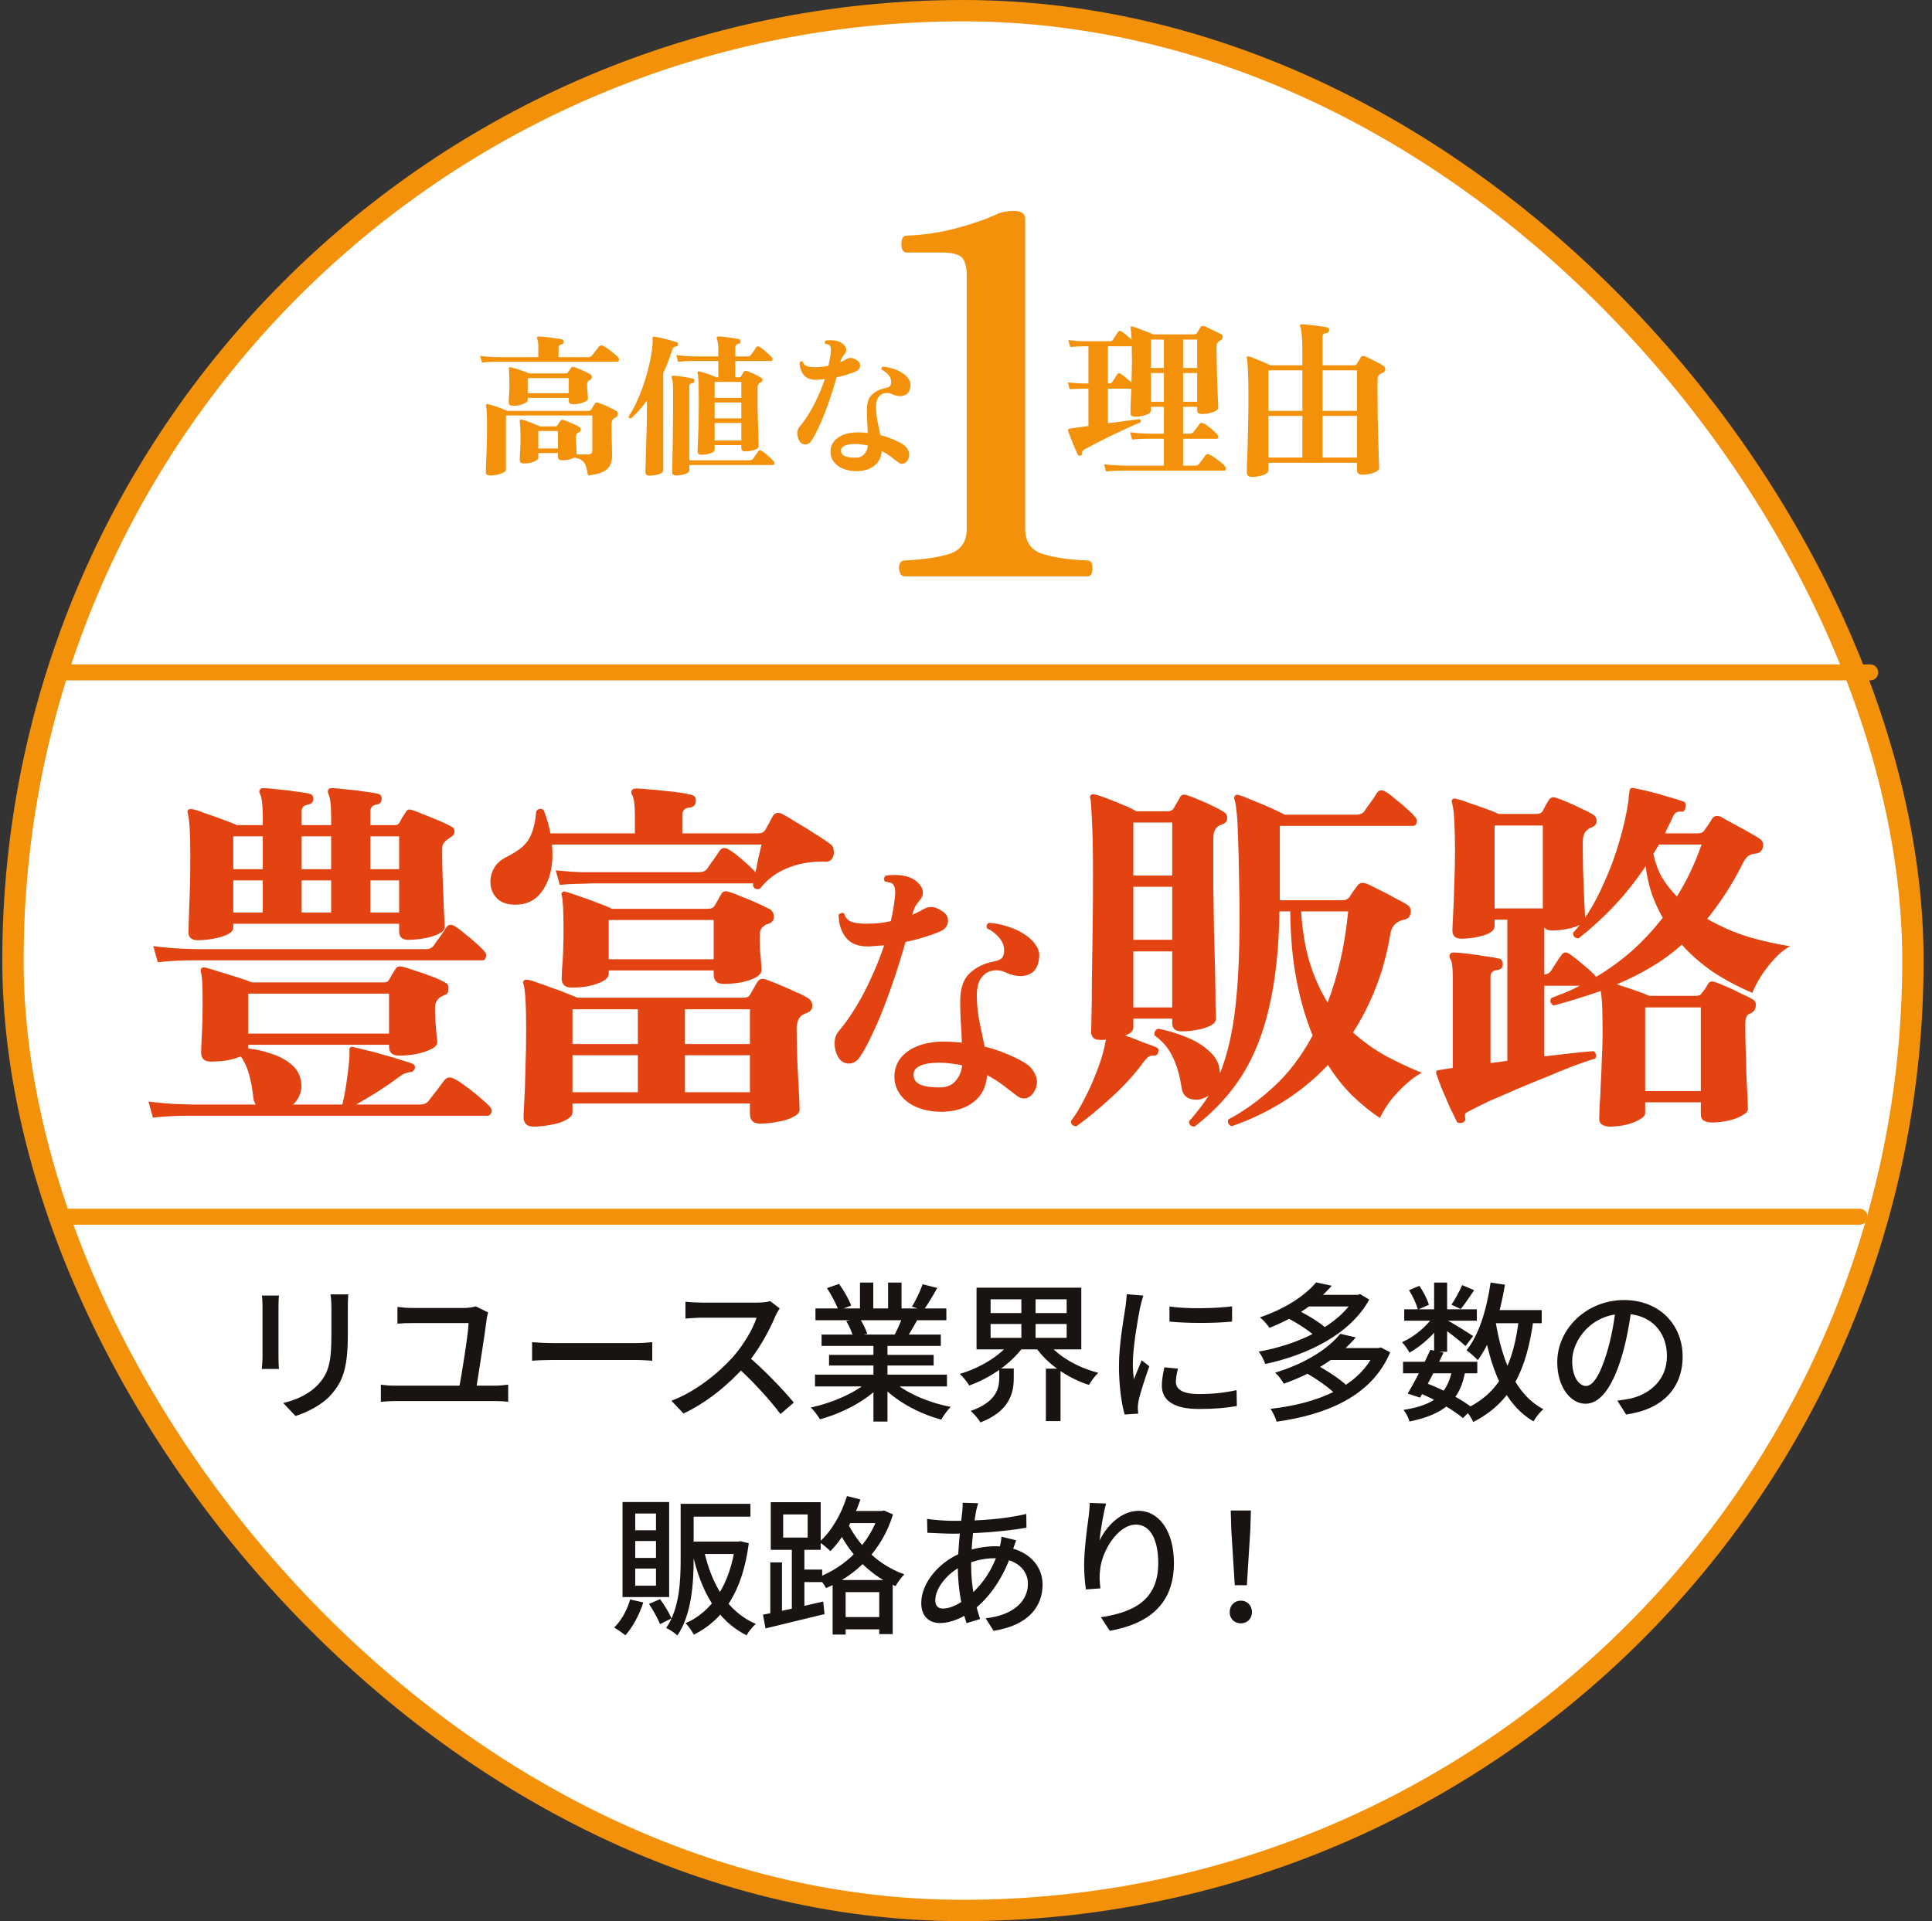 <svg width="181" height="180" viewBox="0 0 181 180" fill="none" xmlns="http://www.w3.org/2000/svg">
<rect x="0" y="0" width="181" height="180" fill="#333333" stroke="none"/>
<rect x="1.213" y="1" width="178" height="178" rx="89" fill="white"/>
<rect x="1.213" y="1" width="178" height="178" rx="89" stroke="#F3910A" stroke-width="2"/>
<path d="M45.945 44.55C45.811 44.55 45.706 44.526 45.629 44.478C45.553 44.43 45.514 44.339 45.514 44.204C45.514 44.147 45.519 43.97 45.529 43.672C45.538 43.375 45.553 43.016 45.572 42.594C45.591 42.163 45.605 41.717 45.615 41.257C45.624 40.788 45.629 40.352 45.629 39.949C45.629 39.355 45.62 38.919 45.6 38.641C45.581 38.353 45.557 38.147 45.529 38.023C45.519 37.956 45.533 37.908 45.572 37.879C45.61 37.841 45.663 37.836 45.73 37.864C45.941 37.913 46.223 37.999 46.578 38.123C46.933 38.248 47.244 38.373 47.512 38.497H55.132C55.256 38.497 55.352 38.444 55.419 38.339C55.448 38.281 55.491 38.205 55.549 38.109C55.616 38.004 55.669 37.917 55.707 37.85C55.774 37.716 55.889 37.678 56.052 37.735C56.196 37.783 56.373 37.85 56.584 37.936C56.795 38.023 57.001 38.118 57.202 38.224C57.413 38.32 57.581 38.406 57.705 38.483C57.839 38.559 57.897 38.674 57.878 38.828C57.858 38.971 57.777 39.077 57.633 39.144C57.595 39.154 57.561 39.173 57.533 39.202C57.37 39.288 57.288 39.48 57.288 39.777C57.288 40.112 57.293 40.486 57.303 40.898C57.312 41.31 57.322 41.684 57.331 42.019C57.341 42.345 57.346 42.566 57.346 42.681C57.346 43.045 57.279 43.351 57.145 43.601C57.02 43.859 56.795 44.066 56.469 44.219C56.143 44.372 55.683 44.482 55.089 44.55C55.031 44.176 54.959 43.874 54.873 43.644C54.796 43.414 54.672 43.241 54.499 43.126C54.336 43.002 54.097 42.92 53.781 42.882C53.483 43.045 53.124 43.126 52.702 43.126C52.568 43.126 52.463 43.102 52.386 43.054C52.309 43.006 52.271 42.92 52.271 42.796V42.45H50.431V42.896C50.431 42.983 50.364 43.069 50.23 43.155C50.095 43.232 49.928 43.299 49.726 43.356C49.525 43.404 49.319 43.428 49.108 43.428C48.974 43.428 48.869 43.404 48.792 43.356C48.725 43.308 48.691 43.217 48.691 43.083C48.691 42.959 48.701 42.714 48.72 42.35C48.749 41.976 48.763 41.516 48.763 40.97C48.763 40.519 48.754 40.198 48.734 40.007C48.725 39.815 48.711 39.647 48.691 39.503C48.682 39.446 48.691 39.393 48.72 39.345C48.739 39.307 48.797 39.297 48.893 39.316C49.103 39.364 49.367 39.451 49.683 39.575C50.009 39.7 50.306 39.825 50.575 39.949H51.998C52.094 39.949 52.166 39.92 52.214 39.863C52.252 39.805 52.295 39.738 52.343 39.662C52.4 39.585 52.448 39.513 52.487 39.446C52.573 39.331 52.683 39.302 52.817 39.36C52.913 39.388 53.052 39.441 53.234 39.518C53.426 39.594 53.617 39.676 53.809 39.762C54.011 39.848 54.169 39.93 54.284 40.007C54.37 40.054 54.408 40.141 54.399 40.265C54.389 40.39 54.327 40.476 54.212 40.524C54.193 40.534 54.178 40.543 54.169 40.553C54.159 40.553 54.145 40.558 54.126 40.567C54.011 40.634 53.953 40.764 53.953 40.955C53.953 41.109 53.958 41.3 53.967 41.531C53.986 41.761 54.001 41.976 54.011 42.177C54.02 42.379 54.025 42.513 54.025 42.58H55.103C55.362 42.58 55.491 42.455 55.491 42.206V38.928H47.397V44.017C47.397 44.113 47.316 44.2 47.153 44.276C47 44.363 46.813 44.43 46.592 44.478C46.372 44.526 46.156 44.55 45.945 44.55ZM48.087 38.023C47.953 38.023 47.848 37.999 47.771 37.951C47.694 37.903 47.656 37.812 47.656 37.678C47.656 37.611 47.661 37.486 47.671 37.304C47.69 37.122 47.704 36.916 47.714 36.686C47.723 36.446 47.728 36.221 47.728 36.01C47.728 35.703 47.723 35.468 47.714 35.306C47.714 35.133 47.709 34.994 47.699 34.889C47.699 34.783 47.69 34.683 47.671 34.587C47.661 34.51 47.671 34.457 47.699 34.429C47.738 34.39 47.795 34.386 47.872 34.414C48.073 34.462 48.342 34.544 48.677 34.659C49.022 34.764 49.324 34.874 49.583 34.989H52.99C53.086 34.989 53.157 34.956 53.205 34.889C53.244 34.841 53.287 34.778 53.335 34.702C53.392 34.625 53.445 34.553 53.493 34.486C53.57 34.371 53.675 34.342 53.809 34.4C53.924 34.429 54.078 34.486 54.269 34.572C54.471 34.659 54.672 34.75 54.873 34.846C55.074 34.941 55.228 35.023 55.333 35.09C55.419 35.138 55.458 35.224 55.448 35.349C55.438 35.473 55.376 35.559 55.261 35.608L55.175 35.651C55.06 35.718 55.002 35.847 55.002 36.039C55.002 36.154 55.007 36.307 55.017 36.499C55.036 36.691 55.05 36.868 55.06 37.031C55.079 37.194 55.089 37.299 55.089 37.347C55.089 37.433 55.017 37.52 54.873 37.606C54.729 37.682 54.547 37.749 54.327 37.807C54.116 37.855 53.905 37.879 53.694 37.879C53.57 37.879 53.469 37.855 53.392 37.807C53.316 37.759 53.277 37.668 53.277 37.534V37.275H49.439V37.491C49.439 37.577 49.367 37.663 49.223 37.749C49.089 37.826 48.916 37.893 48.706 37.951C48.504 37.999 48.298 38.023 48.087 38.023ZM45.155 33.969L44.982 33.35C45.461 33.408 45.869 33.441 46.204 33.451C46.549 33.461 46.722 33.465 46.722 33.465H50.431V32.459C50.431 32.114 50.397 31.884 50.33 31.769C50.292 31.702 50.287 31.649 50.316 31.611C50.354 31.553 50.402 31.525 50.46 31.525C50.555 31.525 50.699 31.534 50.891 31.553C51.092 31.573 51.308 31.596 51.538 31.625C51.768 31.654 51.983 31.683 52.185 31.712C52.386 31.74 52.535 31.769 52.63 31.798C52.764 31.826 52.822 31.913 52.803 32.056C52.793 32.181 52.717 32.253 52.573 32.272C52.41 32.301 52.328 32.402 52.328 32.574V33.465H55.089C55.252 33.465 55.376 33.413 55.462 33.307C55.51 33.25 55.578 33.163 55.664 33.048C55.75 32.934 55.836 32.823 55.922 32.718C56.009 32.603 56.071 32.521 56.109 32.474C56.215 32.358 56.344 32.334 56.498 32.402C56.632 32.459 56.795 32.56 56.986 32.703C57.178 32.838 57.36 32.981 57.533 33.135C57.705 33.279 57.835 33.398 57.921 33.494C57.998 33.58 58.017 33.672 57.978 33.767C57.95 33.854 57.897 33.897 57.82 33.897C57.782 33.897 57.686 33.897 57.533 33.897C57.389 33.897 57.197 33.897 56.958 33.897C56.536 33.897 55.994 33.897 55.333 33.897C54.681 33.897 53.977 33.897 53.22 33.897C52.463 33.897 51.71 33.897 50.963 33.897C50.215 33.897 49.53 33.897 48.907 33.897C48.284 33.897 47.771 33.897 47.369 33.897C46.976 33.897 46.76 33.897 46.722 33.897C46.722 33.897 46.64 33.897 46.477 33.897C46.324 33.897 46.127 33.901 45.888 33.911C45.648 33.921 45.404 33.94 45.155 33.969ZM49.439 36.844H53.277V35.421H49.439V36.844ZM50.431 42.019H52.271V40.38H50.431V42.019ZM65.713 42.609C65.473 42.609 65.353 42.503 65.353 42.292C65.353 42.206 65.363 41.952 65.382 41.531C65.401 41.099 65.42 40.543 65.44 39.863C65.459 39.173 65.468 38.401 65.468 37.548C65.468 36.935 65.463 36.461 65.454 36.125C65.444 35.78 65.43 35.526 65.411 35.363C65.401 35.191 65.382 35.061 65.353 34.975C65.325 34.917 65.339 34.865 65.396 34.817C65.435 34.798 65.478 34.793 65.526 34.802C65.66 34.831 65.828 34.879 66.029 34.946C66.23 35.004 66.427 35.071 66.618 35.147C66.82 35.224 66.978 35.291 67.093 35.349H67.294V33.825C67.064 33.825 66.844 33.825 66.633 33.825C66.431 33.825 66.245 33.825 66.072 33.825C65.804 33.825 65.579 33.825 65.396 33.825C65.224 33.825 65.123 33.825 65.094 33.825C65.094 33.825 65.013 33.825 64.85 33.825C64.697 33.825 64.5 33.83 64.261 33.839C64.021 33.849 63.777 33.868 63.528 33.897L63.355 33.264C63.825 33.331 64.227 33.37 64.563 33.379C64.908 33.389 65.08 33.394 65.08 33.394H67.294V32.747C67.294 32.488 67.28 32.282 67.251 32.128C67.232 31.965 67.203 31.851 67.165 31.783C67.136 31.716 67.131 31.659 67.15 31.611C67.169 31.553 67.222 31.525 67.308 31.525C67.443 31.525 67.634 31.539 67.883 31.568C68.142 31.596 68.396 31.63 68.645 31.668C68.904 31.707 69.096 31.74 69.221 31.769C69.288 31.779 69.331 31.812 69.35 31.87C69.379 31.918 69.388 31.965 69.379 32.013C69.369 32.09 69.345 32.143 69.307 32.172C69.268 32.2 69.221 32.219 69.163 32.229C68.981 32.258 68.89 32.354 68.89 32.517V33.394H70.054C70.189 33.394 70.289 33.346 70.356 33.25C70.414 33.173 70.5 33.053 70.615 32.89C70.73 32.727 70.807 32.612 70.845 32.545C70.931 32.43 71.037 32.416 71.161 32.502C71.267 32.56 71.396 32.651 71.549 32.775C71.703 32.9 71.851 33.029 71.995 33.163C72.139 33.298 72.244 33.408 72.311 33.494C72.379 33.561 72.398 33.633 72.369 33.71C72.35 33.786 72.302 33.825 72.225 33.825H68.89V35.349H69.264C69.34 35.349 69.398 35.315 69.436 35.248C69.455 35.2 69.489 35.138 69.537 35.061C69.594 34.975 69.642 34.898 69.68 34.831C69.738 34.755 69.815 34.726 69.911 34.745C70.035 34.783 70.189 34.841 70.371 34.917C70.553 34.994 70.735 35.08 70.917 35.176C71.099 35.262 71.243 35.344 71.348 35.421C71.415 35.459 71.444 35.521 71.434 35.608C71.434 35.684 71.396 35.746 71.319 35.794C71.291 35.804 71.262 35.818 71.233 35.837C71.204 35.857 71.18 35.876 71.161 35.895C71.085 35.962 71.032 36.029 71.003 36.096C70.984 36.154 70.974 36.235 70.974 36.341V37.16C70.974 37.467 70.974 37.817 70.974 38.21C70.984 38.593 70.994 38.986 71.003 39.388C71.022 39.791 71.037 40.169 71.046 40.524C71.056 40.869 71.061 41.157 71.061 41.387C71.07 41.617 71.075 41.756 71.075 41.804C71.075 41.957 70.936 42.077 70.658 42.163C70.39 42.249 70.102 42.292 69.796 42.292C69.566 42.292 69.451 42.182 69.451 41.962V41.703H66.949V42.134C66.949 42.278 66.815 42.393 66.546 42.479C66.278 42.566 66 42.609 65.713 42.609ZM60.839 44.564C60.59 44.564 60.465 44.449 60.465 44.219C60.465 44.181 60.47 44.017 60.48 43.73C60.489 43.443 60.499 43.074 60.508 42.623C60.528 42.173 60.542 41.684 60.552 41.157C60.571 40.62 60.585 40.093 60.595 39.575C60.604 39.058 60.609 38.588 60.609 38.166V37.534C60.37 37.86 60.125 38.162 59.876 38.44C59.627 38.718 59.378 38.971 59.128 39.202C58.975 39.221 58.898 39.158 58.898 39.015C59.205 38.555 59.483 38.037 59.732 37.462C59.991 36.887 60.216 36.293 60.408 35.679C60.609 35.056 60.772 34.443 60.897 33.839C61.021 33.235 61.103 32.675 61.141 32.157C61.151 32.052 61.151 31.965 61.141 31.898C61.141 31.822 61.136 31.759 61.127 31.712C61.127 31.644 61.136 31.601 61.156 31.582C61.184 31.544 61.232 31.529 61.299 31.539C61.481 31.568 61.702 31.611 61.961 31.668C62.219 31.726 62.478 31.793 62.737 31.87C63.005 31.937 63.226 31.999 63.398 32.056C63.484 32.085 63.528 32.157 63.528 32.272C63.528 32.378 63.47 32.44 63.355 32.459C63.25 32.478 63.168 32.507 63.111 32.545C63.053 32.584 63.005 32.665 62.967 32.79C62.852 33.173 62.722 33.547 62.579 33.911C62.444 34.266 62.296 34.611 62.133 34.946V44.046C62.133 44.228 61.994 44.358 61.716 44.434C61.448 44.521 61.156 44.564 60.839 44.564ZM63.312 44.55C63.082 44.55 62.967 44.439 62.967 44.219C62.967 44.181 62.972 43.994 62.981 43.658C62.991 43.332 63 42.911 63.01 42.393C63.02 41.866 63.029 41.286 63.039 40.654C63.048 40.021 63.053 39.388 63.053 38.756V36.384C63.053 35.905 63.015 35.588 62.938 35.435C62.9 35.368 62.895 35.315 62.924 35.277C62.943 35.229 62.991 35.205 63.068 35.205C63.192 35.205 63.374 35.219 63.614 35.248C63.863 35.277 64.107 35.315 64.347 35.363C64.587 35.401 64.769 35.435 64.893 35.464C64.96 35.473 65.004 35.502 65.023 35.55C65.042 35.598 65.051 35.646 65.051 35.694C65.042 35.818 64.97 35.89 64.836 35.909C64.663 35.919 64.577 36.01 64.577 36.182V43.126H70.227C70.38 43.126 70.486 43.083 70.543 42.997C70.601 42.92 70.682 42.8 70.787 42.637C70.903 42.474 70.984 42.359 71.032 42.292C71.118 42.177 71.219 42.158 71.334 42.235C71.449 42.292 71.583 42.388 71.736 42.522C71.89 42.647 72.038 42.776 72.182 42.911C72.326 43.045 72.431 43.155 72.498 43.241C72.556 43.308 72.57 43.38 72.541 43.457C72.522 43.533 72.479 43.572 72.412 43.572H64.577V44.075C64.577 44.219 64.438 44.334 64.16 44.42C63.892 44.506 63.609 44.55 63.312 44.55ZM66.949 41.272H69.451V39.633H66.949V41.272ZM66.949 39.202H69.451V37.706H66.949V39.202ZM66.949 37.275H69.451V35.78H66.949V37.275ZM80.276 44.147C79.797 44.147 79.365 44.07 78.982 43.917C78.608 43.764 78.316 43.543 78.105 43.256C77.894 42.968 77.793 42.637 77.803 42.264C77.822 41.88 77.947 41.559 78.177 41.3C78.407 41.042 78.709 40.845 79.083 40.711C79.466 40.577 79.883 40.51 80.333 40.51C80.496 40.51 80.659 40.514 80.822 40.524C80.985 40.534 81.143 40.548 81.296 40.567C81.287 40.203 81.268 39.844 81.239 39.489C81.22 39.134 81.21 38.785 81.21 38.44C81.21 37.759 81.373 37.27 81.699 36.973C82.025 36.666 82.427 36.465 82.907 36.369C83.175 36.322 83.343 36.24 83.41 36.125C83.477 36.01 83.501 35.866 83.482 35.694C83.463 35.483 83.371 35.286 83.209 35.104C83.046 34.913 82.844 34.759 82.605 34.644C82.576 34.587 82.571 34.529 82.59 34.472C82.609 34.414 82.648 34.376 82.705 34.357C83.022 34.376 83.338 34.438 83.654 34.544C83.98 34.639 84.272 34.774 84.531 34.946C84.79 35.109 84.991 35.301 85.135 35.521C85.279 35.732 85.331 35.962 85.293 36.211C85.255 36.537 85.144 36.772 84.962 36.916C84.78 37.05 84.565 37.117 84.316 37.117C84.076 37.107 83.836 37.05 83.597 36.944C83.386 36.829 83.161 36.791 82.921 36.829C82.681 36.858 82.48 36.978 82.317 37.189C82.154 37.39 82.073 37.702 82.073 38.123C82.073 38.555 82.116 39 82.202 39.46C82.298 39.911 82.389 40.347 82.475 40.769C82.935 40.883 83.347 41.023 83.712 41.185C84.076 41.339 84.368 41.487 84.589 41.631C84.809 41.765 84.977 41.957 85.092 42.206C85.207 42.446 85.216 42.69 85.121 42.939C85.025 43.188 84.876 43.351 84.675 43.428C84.483 43.495 84.287 43.443 84.085 43.27C83.875 43.107 83.649 42.934 83.41 42.752C83.17 42.57 82.902 42.403 82.605 42.249C82.557 42.853 82.327 43.313 81.915 43.629C81.512 43.955 80.966 44.128 80.276 44.147ZM74.985 41.444C74.88 41.32 74.803 41.166 74.755 40.984C74.707 40.802 74.693 40.62 74.712 40.438C74.741 40.256 74.803 40.107 74.899 39.992C75.196 39.647 75.489 39.24 75.776 38.77C76.073 38.291 76.346 37.773 76.596 37.218C76.854 36.662 77.079 36.096 77.271 35.521C77.147 35.531 77.022 35.54 76.897 35.55C76.773 35.559 76.643 35.569 76.509 35.579C75.953 35.598 75.546 35.444 75.287 35.119C75.038 34.793 74.913 34.4 74.913 33.94C74.952 33.892 75 33.863 75.057 33.854C75.115 33.834 75.163 33.844 75.201 33.882C75.268 34.112 75.417 34.261 75.647 34.328C75.877 34.386 76.14 34.409 76.437 34.4C76.84 34.4 77.233 34.357 77.616 34.27C77.722 33.82 77.793 33.394 77.832 32.991C77.851 32.799 77.846 32.651 77.817 32.545C77.798 32.44 77.746 32.358 77.659 32.301C77.621 32.282 77.568 32.267 77.501 32.258C77.434 32.239 77.372 32.224 77.314 32.215C77.276 32.167 77.262 32.114 77.271 32.056C77.281 31.999 77.305 31.951 77.343 31.913C77.65 31.865 77.952 31.865 78.249 31.913C78.546 31.961 78.785 32.066 78.968 32.229C79.14 32.373 79.241 32.531 79.269 32.703C79.298 32.876 79.246 33.039 79.111 33.192C79.006 33.317 78.924 33.432 78.867 33.537C78.819 33.643 78.771 33.777 78.723 33.94C78.934 33.854 79.126 33.758 79.298 33.652C79.432 33.576 79.567 33.537 79.701 33.537C79.844 33.528 80.022 33.59 80.233 33.724C80.472 33.858 80.587 34.041 80.578 34.27C80.568 34.501 80.444 34.673 80.204 34.788C79.964 34.893 79.691 34.994 79.385 35.09C79.078 35.186 78.742 35.272 78.378 35.349C78.225 35.895 78.052 36.461 77.861 37.045C77.669 37.62 77.468 38.181 77.257 38.727C77.046 39.273 76.83 39.772 76.61 40.222C76.399 40.673 76.198 41.037 76.006 41.315C75.872 41.516 75.699 41.626 75.489 41.645C75.287 41.655 75.12 41.588 74.985 41.444ZM80.204 42.882C80.53 42.872 80.784 42.762 80.966 42.551C81.157 42.34 81.272 42.072 81.311 41.746C81.129 41.698 80.937 41.665 80.736 41.645C80.544 41.617 80.343 41.602 80.132 41.602C79.701 41.602 79.37 41.655 79.14 41.761C78.91 41.866 78.795 42.014 78.795 42.206C78.785 42.446 78.9 42.623 79.14 42.738C79.389 42.843 79.744 42.891 80.204 42.882Z" fill="#F3910A"/>
<path d="M84.722 54C84.537 54 84.398 53.876 84.305 53.629C84.212 53.381 84.197 53.134 84.258 52.886C84.351 52.639 84.521 52.515 84.769 52.515C86.594 52.423 88.016 52.206 89.037 51.866C90.058 51.495 90.568 50.721 90.568 49.546V25.792C90.568 25.05 90.429 24.508 90.151 24.168C89.872 23.828 89.207 23.658 88.156 23.658H84.954C84.738 23.658 84.583 23.534 84.49 23.287C84.429 23.008 84.429 22.745 84.49 22.498C84.552 22.22 84.707 22.08 84.954 22.08C86.532 22.018 88.078 21.787 89.594 21.384C91.109 20.982 92.393 20.534 93.445 20.039C93.878 19.853 94.388 19.761 94.976 19.761C95.687 19.761 96.043 20.008 96.043 20.503V49.546C96.043 50.783 96.6 51.572 97.713 51.912C98.826 52.252 100.218 52.453 101.889 52.515C102.105 52.515 102.244 52.639 102.306 52.886C102.368 53.134 102.368 53.381 102.306 53.629C102.244 53.876 102.105 54 101.889 54H84.722Z" fill="#F3910A"/>
<path d="M103.624 44.177L103.435 43.5C103.96 43.563 104.406 43.6 104.774 43.61C105.151 43.621 105.34 43.626 105.34 43.626H109.041V41.107H107.781C107.781 41.107 107.692 41.107 107.513 41.107C107.345 41.107 107.13 41.112 106.868 41.123C106.605 41.133 106.338 41.154 106.065 41.185L105.876 40.508C106.401 40.571 106.847 40.608 107.214 40.619C107.592 40.629 107.781 40.634 107.781 40.634H109.041V38.115H107.828V38.477C107.828 38.572 107.755 38.666 107.608 38.761C107.461 38.845 107.272 38.913 107.041 38.965C106.82 39.018 106.595 39.044 106.364 39.044C106.227 39.044 106.117 39.023 106.033 38.981C105.949 38.929 105.907 38.829 105.907 38.682C105.907 38.608 105.912 38.351 105.923 37.91C105.944 37.469 105.965 36.971 105.986 36.415H103.797V39.658C104.385 39.574 104.947 39.501 105.482 39.438C106.017 39.364 106.443 39.306 106.757 39.264C106.883 39.338 106.91 39.443 106.836 39.579C106.553 39.684 106.175 39.847 105.703 40.068C105.241 40.277 104.747 40.508 104.222 40.76C103.708 41.012 103.215 41.259 102.742 41.5C102.281 41.742 101.903 41.941 101.609 42.099C101.441 42.193 101.362 42.309 101.373 42.445C101.394 42.571 101.346 42.655 101.231 42.697C101.105 42.718 101.016 42.681 100.963 42.587C100.89 42.419 100.79 42.193 100.664 41.91C100.549 41.626 100.433 41.343 100.318 41.059C100.213 40.766 100.129 40.54 100.066 40.382C100.055 40.33 100.055 40.283 100.066 40.241C100.087 40.199 100.129 40.178 100.192 40.178C100.328 40.146 100.512 40.115 100.743 40.083C100.921 40.062 101.11 40.036 101.31 40.005C101.519 39.973 101.74 39.941 101.971 39.91V36.415H101.514C101.514 36.415 101.373 36.42 101.089 36.43C100.816 36.43 100.528 36.441 100.223 36.462L100.034 35.832C100.433 35.874 100.774 35.9 101.058 35.911C101.352 35.921 101.498 35.926 101.498 35.926H101.971V32.447H101.546C101.546 32.447 101.409 32.452 101.136 32.462C100.863 32.462 100.575 32.478 100.27 32.51L100.081 31.864C100.48 31.917 100.821 31.948 101.105 31.959C101.399 31.969 101.546 31.974 101.546 31.974H104.002C104.117 31.974 104.207 31.927 104.27 31.833C104.322 31.738 104.396 31.623 104.49 31.486C104.595 31.339 104.669 31.224 104.711 31.14C104.816 30.982 104.947 30.961 105.104 31.077C105.241 31.161 105.393 31.276 105.561 31.423C105.729 31.56 105.881 31.696 106.017 31.833C106.007 31.591 105.991 31.381 105.97 31.203C105.96 31.014 105.944 30.872 105.923 30.778C105.912 30.725 105.918 30.678 105.939 30.636C105.97 30.584 106.038 30.573 106.143 30.605C106.301 30.646 106.495 30.715 106.726 30.809C106.957 30.893 107.193 30.982 107.435 31.077C107.676 31.171 107.881 31.255 108.049 31.329H111.843C111.969 31.329 112.064 31.292 112.127 31.219C112.158 31.166 112.211 31.082 112.284 30.967C112.358 30.841 112.415 30.741 112.457 30.668C112.541 30.552 112.657 30.515 112.804 30.557C112.93 30.599 113.087 30.668 113.276 30.762C113.465 30.846 113.659 30.941 113.859 31.045C114.069 31.14 114.242 31.224 114.378 31.297C114.515 31.371 114.567 31.481 114.536 31.628C114.515 31.765 114.441 31.859 114.315 31.911C114.284 31.922 114.252 31.938 114.221 31.959C114.2 31.969 114.179 31.985 114.158 32.006C114.032 32.1 113.969 32.279 113.969 32.541C113.969 32.867 113.974 33.26 113.985 33.722C113.995 34.184 114.006 34.667 114.016 35.171C114.037 35.664 114.053 36.136 114.063 36.588C114.084 37.039 114.1 37.412 114.111 37.706C114.121 38 114.126 38.173 114.126 38.225C114.126 38.32 114.048 38.414 113.89 38.509C113.733 38.593 113.538 38.661 113.308 38.713C113.087 38.766 112.861 38.792 112.63 38.792C112.484 38.792 112.368 38.766 112.284 38.713C112.2 38.661 112.158 38.566 112.158 38.43V38.115H110.835V40.634H111.418C111.607 40.634 111.738 40.582 111.812 40.477C111.854 40.424 111.911 40.351 111.985 40.257C112.069 40.151 112.148 40.047 112.221 39.941C112.295 39.837 112.347 39.763 112.379 39.721C112.463 39.606 112.573 39.585 112.709 39.658C112.835 39.7 112.987 39.789 113.166 39.926C113.355 40.062 113.533 40.209 113.701 40.367C113.88 40.524 114.006 40.655 114.079 40.76C114.132 40.834 114.147 40.913 114.126 40.996C114.116 41.07 114.069 41.107 113.985 41.107H110.835V43.626H111.938C112.032 43.626 112.106 43.615 112.158 43.594C112.211 43.584 112.263 43.547 112.316 43.484C112.389 43.4 112.494 43.264 112.63 43.075C112.777 42.875 112.877 42.739 112.93 42.666C113.035 42.539 113.161 42.513 113.308 42.587C113.465 42.66 113.638 42.765 113.827 42.902C114.027 43.038 114.216 43.18 114.394 43.327C114.572 43.474 114.698 43.6 114.772 43.705C114.845 43.799 114.866 43.888 114.835 43.972C114.814 44.056 114.761 44.098 114.677 44.098C114.635 44.098 114.536 44.098 114.378 44.098C114.221 44.098 114.021 44.098 113.78 44.098C113.402 44.098 112.935 44.098 112.379 44.098C111.833 44.098 111.25 44.098 110.631 44.098C110.011 44.098 109.397 44.098 108.789 44.098C108.19 44.098 107.634 44.098 107.12 44.098C106.616 44.098 106.201 44.098 105.876 44.098C105.561 44.098 105.382 44.098 105.34 44.098C105.34 44.098 105.251 44.098 105.073 44.098C104.905 44.098 104.69 44.104 104.427 44.114C104.165 44.125 103.897 44.146 103.624 44.177ZM103.797 35.926H103.923C104.049 35.926 104.138 35.885 104.191 35.8C104.254 35.706 104.333 35.591 104.427 35.454C104.522 35.307 104.595 35.192 104.648 35.108C104.732 34.95 104.858 34.929 105.025 35.045C105.172 35.139 105.335 35.265 105.514 35.423C105.703 35.57 105.865 35.711 106.002 35.848C106.012 35.428 106.023 35.024 106.033 34.635C106.044 34.247 106.049 33.922 106.049 33.659C106.049 33.481 106.044 33.286 106.033 33.077C106.033 32.856 106.033 32.646 106.033 32.447H103.797V35.926ZM110.835 37.643H112.158V34.95H110.835V37.643ZM110.835 34.478H112.158V31.817H110.835V34.478ZM107.828 37.643H109.041V34.95H107.828V37.643ZM107.828 34.478H109.041V31.817H107.828V34.478ZM117.275 44.681C116.96 44.681 116.803 44.534 116.803 44.24C116.803 44.177 116.808 43.946 116.819 43.547C116.84 43.148 116.861 42.629 116.882 41.988C116.903 41.338 116.918 40.608 116.929 39.8C116.95 38.981 116.96 38.12 116.96 37.218C116.96 36.126 116.945 35.297 116.913 34.73C116.892 34.153 116.855 33.764 116.803 33.565C116.782 33.512 116.792 33.465 116.834 33.423C116.866 33.392 116.918 33.381 116.992 33.392C117.128 33.423 117.317 33.491 117.559 33.596C117.8 33.691 118.052 33.796 118.315 33.911C118.577 34.016 118.808 34.121 119.007 34.226H122.015V32.935C122.015 32.305 121.994 31.791 121.952 31.392C121.92 30.993 121.878 30.741 121.826 30.636C121.784 30.584 121.773 30.526 121.794 30.463C121.826 30.41 121.889 30.384 121.983 30.384C122.099 30.384 122.261 30.395 122.471 30.416C122.681 30.437 122.907 30.463 123.148 30.494C123.4 30.526 123.631 30.557 123.841 30.589C124.062 30.62 124.224 30.646 124.329 30.668C124.476 30.709 124.539 30.804 124.518 30.951C124.508 31.098 124.424 31.182 124.266 31.203C124.025 31.234 123.904 31.345 123.904 31.534V34.226H126.833C126.969 34.226 127.074 34.168 127.148 34.053C127.169 34 127.221 33.911 127.305 33.785C127.389 33.649 127.452 33.544 127.494 33.47C127.568 33.344 127.683 33.313 127.84 33.376C127.956 33.418 128.124 33.491 128.344 33.596C128.565 33.701 128.79 33.817 129.021 33.943C129.252 34.058 129.441 34.163 129.588 34.258C129.735 34.341 129.798 34.467 129.777 34.635C129.756 34.803 129.651 34.913 129.462 34.966C129.389 34.998 129.326 35.029 129.273 35.06C129.126 35.155 129.053 35.333 129.053 35.596V36.603C129.053 37.517 129.058 38.393 129.069 39.233C129.09 40.073 129.111 40.828 129.132 41.5C129.153 42.162 129.168 42.702 129.179 43.122C129.2 43.532 129.21 43.762 129.21 43.815C129.21 44.014 129.042 44.172 128.706 44.287C128.381 44.413 128.019 44.476 127.62 44.476C127.295 44.476 127.132 44.329 127.132 44.035V43.358H118.834V44.035C118.834 44.235 118.671 44.392 118.346 44.508C118.031 44.623 117.674 44.681 117.275 44.681ZM123.904 42.87H127.132V38.965H123.904V42.87ZM118.834 42.87H122.015V38.965H118.834V42.87ZM123.904 38.493H127.132V34.698H123.904V38.493ZM118.834 38.493H122.015V34.698H118.834V38.493Z" fill="#F3910A"/>
<path d="M5.213 63H175.213" stroke="#F3910A" stroke-width="1.499" stroke-linecap="round"/>
<path d="M18.493 88.09C17.933 88.09 17.653 87.833 17.653 87.32C17.653 87.203 17.676 86.457 17.723 85.08C17.793 83.703 17.828 82.023 17.828 80.04C17.828 78.01 17.746 76.715 17.583 76.155C17.536 76.015 17.559 75.922 17.653 75.875C17.723 75.805 17.828 75.782 17.968 75.805C18.248 75.852 18.656 75.98 19.193 76.19C19.753 76.377 20.313 76.575 20.873 76.785C21.456 76.995 21.899 77.17 22.203 77.31H24.618V76.505C24.618 75.945 24.594 75.49 24.548 75.14C24.501 74.79 24.443 74.545 24.373 74.405C24.279 74.242 24.268 74.113 24.338 74.02C24.384 73.903 24.489 73.845 24.653 73.845C24.956 73.845 25.388 73.88 25.948 73.95C26.531 73.997 27.114 74.067 27.698 74.16C28.281 74.23 28.713 74.3 28.993 74.37C29.273 74.44 29.389 74.627 29.343 74.93C29.319 75.187 29.156 75.338 28.853 75.385C28.456 75.455 28.258 75.665 28.258 76.015V77.31H31.023V76.505C31.023 75.945 30.999 75.49 30.953 75.14C30.906 74.79 30.848 74.545 30.778 74.405C30.708 74.265 30.696 74.137 30.743 74.02C30.789 73.903 30.894 73.845 31.058 73.845C31.361 73.845 31.793 73.88 32.353 73.95C32.936 73.997 33.519 74.067 34.103 74.16C34.686 74.23 35.118 74.3 35.398 74.37C35.678 74.44 35.794 74.627 35.748 74.93C35.724 75.187 35.561 75.338 35.258 75.385C34.884 75.455 34.698 75.665 34.698 76.015V77.31H37.008C37.194 77.31 37.334 77.228 37.428 77.065C37.474 76.972 37.556 76.82 37.673 76.61C37.813 76.4 37.929 76.225 38.023 76.085C38.116 75.875 38.291 75.805 38.548 75.875C38.851 75.968 39.248 76.12 39.738 76.33C40.228 76.517 40.718 76.715 41.208 76.925C41.698 77.135 42.083 77.322 42.363 77.485C42.526 77.578 42.596 77.73 42.573 77.94C42.573 78.127 42.479 78.278 42.293 78.395C42.199 78.442 42.118 78.5 42.048 78.57C41.978 78.617 41.908 78.663 41.838 78.71C41.674 78.85 41.558 78.99 41.488 79.13C41.441 79.27 41.418 79.468 41.418 79.725C41.418 80.658 41.441 81.65 41.488 82.7C41.534 83.727 41.569 84.637 41.593 85.43C41.639 86.2 41.663 86.678 41.663 86.865C41.663 87.098 41.476 87.308 41.103 87.495C40.729 87.682 40.274 87.822 39.738 87.915C39.224 88.008 38.723 88.055 38.233 88.055C37.673 88.055 37.393 87.787 37.393 87.25V86.55H21.853V86.935C21.853 87.168 21.666 87.378 21.293 87.565C20.943 87.728 20.511 87.857 19.998 87.95C19.484 88.043 18.983 88.09 18.493 88.09ZM14.328 104.715L13.908 103.21C15.051 103.35 16.043 103.432 16.883 103.455C17.723 103.478 18.143 103.49 18.143 103.49H23.953C23.836 103.303 23.766 103.117 23.743 102.93C23.649 102.043 23.509 101.273 23.323 100.62C23.136 99.967 22.879 99.418 22.553 98.975C22.179 99.138 21.736 99.267 21.223 99.36C20.709 99.43 20.219 99.465 19.753 99.465C19.146 99.465 18.843 99.185 18.843 98.625C18.843 98.322 18.866 97.75 18.913 96.91C18.959 96.047 18.983 95.067 18.983 93.97C18.983 93.2 18.971 92.582 18.948 92.115C18.924 91.625 18.878 91.263 18.808 91.03C18.784 90.89 18.808 90.785 18.878 90.715C18.948 90.645 19.053 90.622 19.193 90.645C19.496 90.715 19.928 90.843 20.488 91.03C21.048 91.193 21.619 91.368 22.203 91.555C22.809 91.742 23.276 91.905 23.603 92.045H36.028C36.214 92.045 36.354 91.963 36.448 91.8C36.494 91.73 36.588 91.567 36.728 91.31C36.891 91.053 37.008 90.867 37.078 90.75C37.194 90.563 37.393 90.505 37.673 90.575C37.999 90.645 38.419 90.773 38.933 90.96C39.469 91.123 40.006 91.31 40.543 91.52C41.079 91.73 41.499 91.928 41.803 92.115C41.966 92.208 42.036 92.395 42.013 92.675C42.013 92.955 41.919 93.13 41.733 93.2C41.639 93.223 41.558 93.258 41.488 93.305C41.418 93.328 41.348 93.363 41.278 93.41C40.928 93.643 40.753 93.982 40.753 94.425C40.753 94.775 40.764 95.183 40.788 95.65C40.834 96.117 40.869 96.537 40.893 96.91C40.939 97.283 40.963 97.528 40.963 97.645C40.963 97.902 40.764 98.123 40.368 98.31C39.994 98.497 39.528 98.648 38.968 98.765C38.431 98.858 37.906 98.905 37.393 98.905C36.763 98.905 36.448 98.625 36.448 98.065V97.89H23.253V98.24C23.976 98.31 24.699 98.473 25.423 98.73C26.169 98.963 26.799 99.302 27.313 99.745C27.849 100.188 28.153 100.772 28.223 101.495C28.269 101.915 28.211 102.3 28.048 102.65C27.908 102.977 27.709 103.257 27.453 103.49H32.073C32.166 103.117 32.259 102.662 32.353 102.125C32.446 101.565 32.528 101.005 32.598 100.445C32.668 99.885 32.714 99.395 32.738 98.975V98.31C32.738 98.217 32.784 98.147 32.878 98.1C32.924 98.053 32.983 98.053 33.053 98.1C33.309 98.147 33.706 98.24 34.243 98.38C34.779 98.497 35.351 98.648 35.958 98.835C36.564 98.998 37.113 99.162 37.603 99.325C38.116 99.465 38.466 99.582 38.653 99.675C38.839 99.745 38.909 99.897 38.863 100.13C38.769 100.317 38.653 100.422 38.513 100.445C38.279 100.468 38.081 100.515 37.918 100.585C37.778 100.632 37.603 100.737 37.393 100.9C36.763 101.367 36.086 101.833 35.363 102.3C34.639 102.743 33.974 103.14 33.368 103.49H39.283C39.703 103.49 39.994 103.373 40.158 103.14C40.274 103 40.426 102.802 40.613 102.545C40.823 102.288 41.021 102.032 41.208 101.775C41.418 101.495 41.558 101.308 41.628 101.215C41.861 100.935 42.141 100.877 42.468 101.04C42.794 101.18 43.179 101.425 43.623 101.775C44.089 102.102 44.533 102.452 44.953 102.825C45.373 103.175 45.676 103.455 45.863 103.665C46.049 103.852 46.108 104.038 46.038 104.225C45.968 104.435 45.839 104.54 45.653 104.54C45.559 104.54 45.326 104.54 44.953 104.54C44.603 104.54 44.136 104.54 43.553 104.54C42.643 104.54 41.523 104.54 40.193 104.54C38.863 104.54 37.416 104.54 35.853 104.54C34.289 104.54 32.691 104.54 31.058 104.54C29.448 104.54 27.884 104.54 26.368 104.54C24.874 104.54 23.521 104.54 22.308 104.54C21.094 104.54 20.114 104.54 19.368 104.54C18.621 104.54 18.213 104.54 18.143 104.54C18.143 104.54 17.944 104.54 17.548 104.54C17.174 104.54 16.696 104.552 16.113 104.575C15.529 104.598 14.934 104.645 14.328 104.715ZM23.253 96.84H36.448V93.095H23.253V96.84ZM14.783 90.155L14.363 88.65C15.506 88.79 16.486 88.872 17.303 88.895C18.143 88.918 18.563 88.93 18.563 88.93H39.878C40.228 88.93 40.484 88.813 40.648 88.58C40.764 88.393 40.963 88.113 41.243 87.74C41.523 87.343 41.709 87.063 41.803 86.9C41.989 86.62 42.246 86.573 42.573 86.76C42.829 86.9 43.144 87.133 43.518 87.46C43.914 87.763 44.288 88.078 44.638 88.405C44.988 88.708 45.244 88.965 45.408 89.175C45.548 89.338 45.583 89.513 45.513 89.7C45.466 89.887 45.361 89.98 45.198 89.98C45.104 89.98 44.871 89.98 44.498 89.98C44.148 89.98 43.693 89.98 43.133 89.98C42.083 89.98 40.776 89.98 39.213 89.98C37.649 89.98 35.958 89.98 34.138 89.98C32.318 89.98 30.509 89.98 28.713 89.98C26.939 89.98 25.306 89.98 23.813 89.98C22.319 89.98 21.094 89.98 20.138 89.98C19.204 89.98 18.691 89.98 18.598 89.98C18.598 89.98 18.399 89.98 18.003 89.98C17.629 89.98 17.151 89.992 16.568 90.015C15.984 90.038 15.389 90.085 14.783 90.155ZM21.853 81.44H24.618V78.36H21.853V81.44ZM28.258 81.44H31.023V78.36H28.258V81.44ZM21.853 85.5H24.618V82.49H21.853V85.5ZM28.258 85.5H31.023V82.49H28.258V85.5ZM34.698 81.44H37.393V78.36H34.698V81.44ZM34.698 85.5H37.393V82.49H34.698V85.5ZM49.993 105.555C49.363 105.555 49.048 105.252 49.048 104.645C49.048 104.482 49.071 104.003 49.118 103.21C49.164 102.44 49.199 101.46 49.223 100.27C49.269 99.057 49.293 97.75 49.293 96.35C49.293 95.16 49.269 94.227 49.223 93.55C49.176 92.873 49.118 92.43 49.048 92.22C48.978 92.08 48.989 91.963 49.083 91.87C49.153 91.8 49.269 91.777 49.433 91.8C49.643 91.823 49.958 91.917 50.378 92.08C50.798 92.22 51.253 92.383 51.743 92.57C52.256 92.733 52.723 92.908 53.143 93.095C53.563 93.258 53.878 93.387 54.088 93.48H69.663C69.966 93.48 70.176 93.375 70.293 93.165C70.363 93.048 70.468 92.862 70.608 92.605C70.748 92.348 70.864 92.15 70.958 92.01C71.121 91.73 71.378 91.648 71.728 91.765C72.078 91.882 72.498 92.045 72.988 92.255C73.501 92.465 74.003 92.687 74.493 92.92C75.006 93.13 75.403 93.328 75.683 93.515C75.963 93.678 76.103 93.923 76.103 94.25C76.103 94.553 75.928 94.775 75.578 94.915C75.484 94.938 75.403 94.973 75.333 95.02C75.263 95.043 75.193 95.078 75.123 95.125C74.796 95.382 74.633 95.813 74.633 96.42C74.633 97.003 74.644 97.703 74.668 98.52C74.691 99.337 74.726 100.142 74.773 100.935C74.819 101.728 74.854 102.417 74.878 103C74.901 103.56 74.913 103.875 74.913 103.945C74.913 104.225 74.714 104.458 74.318 104.645C73.944 104.855 73.466 105.007 72.883 105.1C72.323 105.217 71.763 105.275 71.203 105.275C70.573 105.275 70.258 104.972 70.258 104.365V103.385H53.633V104.225C53.633 104.482 53.434 104.715 53.038 104.925C52.664 105.135 52.198 105.287 51.638 105.38C51.078 105.497 50.529 105.555 49.993 105.555ZM53.563 92.535C52.933 92.535 52.618 92.243 52.618 91.66C52.618 91.567 52.629 91.287 52.653 90.82C52.699 90.353 52.734 89.793 52.758 89.14C52.781 88.463 52.793 87.763 52.793 87.04C52.793 85.267 52.734 84.205 52.618 83.855C52.571 83.738 52.594 83.657 52.688 83.61C52.734 83.517 52.816 83.493 52.933 83.54C53.236 83.61 53.668 83.75 54.228 83.96C54.811 84.147 55.394 84.357 55.978 84.59C56.561 84.8 57.016 84.987 57.343 85.15H66.338C66.641 85.15 66.851 85.045 66.968 84.835C67.038 84.718 67.131 84.555 67.248 84.345C67.364 84.112 67.469 83.925 67.563 83.785C67.703 83.505 67.959 83.435 68.333 83.575C68.659 83.668 69.056 83.82 69.523 84.03C70.013 84.217 70.491 84.415 70.958 84.625C71.424 84.835 71.809 85.022 72.113 85.185C72.369 85.348 72.498 85.593 72.498 85.92C72.498 86.223 72.334 86.433 72.008 86.55C71.914 86.573 71.833 86.597 71.763 86.62C71.716 86.643 71.669 86.678 71.623 86.725C71.436 86.842 71.308 86.993 71.238 87.18C71.191 87.367 71.168 87.635 71.168 87.985C71.168 88.312 71.179 88.685 71.203 89.105C71.249 89.502 71.284 89.875 71.308 90.225C71.331 90.552 71.343 90.773 71.343 90.89C71.343 91.147 71.156 91.38 70.783 91.59C70.433 91.777 69.978 91.928 69.418 92.045C68.881 92.138 68.344 92.185 67.808 92.185C67.178 92.185 66.863 91.893 66.863 91.31V90.925H57.028V91.24C57.028 91.497 56.841 91.73 56.468 91.94C56.118 92.127 55.674 92.278 55.138 92.395C54.624 92.488 54.099 92.535 53.563 92.535ZM48.278 84.765C47.578 84.765 47.029 84.59 46.633 84.24C46.259 83.89 46.038 83.47 45.968 82.98C45.898 82.467 45.979 81.965 46.213 81.475C46.446 80.985 46.843 80.6 47.403 80.32C48.056 79.993 48.569 79.667 48.943 79.34C49.339 78.99 49.631 78.558 49.818 78.045C50.028 77.532 50.168 76.855 50.238 76.015C50.448 75.735 50.681 75.7 50.938 75.91C51.218 76.633 51.428 77.357 51.568 78.08H59.478V76.365C59.478 75.408 59.396 74.79 59.233 74.51C59.139 74.37 59.116 74.23 59.163 74.09C59.233 73.95 59.373 73.88 59.583 73.88C59.839 73.88 60.201 73.903 60.668 73.95C61.134 73.973 61.636 74.02 62.173 74.09C62.733 74.137 63.246 74.195 63.713 74.265C64.179 74.335 64.529 74.405 64.763 74.475C65.089 74.545 65.229 74.755 65.183 75.105C65.159 75.432 64.973 75.618 64.623 75.665C64.156 75.688 63.923 75.933 63.923 76.4V78.08H71.063C71.343 78.08 71.553 77.975 71.693 77.765C71.786 77.602 71.903 77.392 72.043 77.135C72.183 76.855 72.299 76.633 72.393 76.47C72.603 76.143 72.894 76.073 73.268 76.26C73.594 76.423 74.049 76.692 74.633 77.065C75.239 77.415 75.846 77.788 76.453 78.185C77.059 78.558 77.538 78.885 77.888 79.165C78.004 79.258 78.074 79.41 78.098 79.62C78.144 79.83 78.133 80.028 78.063 80.215C77.946 80.565 77.713 80.74 77.363 80.74C77.129 80.717 76.896 80.717 76.663 80.74C76.453 80.74 76.243 80.752 76.033 80.775C75.099 80.868 74.213 81.113 73.373 81.51C72.533 81.907 71.809 82.49 71.203 83.26C70.853 83.377 70.631 83.272 70.538 82.945L70.573 82.77C70.316 82.77 69.919 82.77 69.383 82.77C68.846 82.77 68.216 82.77 67.493 82.77C66.606 82.77 65.638 82.77 64.588 82.77C63.561 82.77 62.523 82.77 61.473 82.77C60.446 82.77 59.489 82.77 58.603 82.77C57.716 82.77 56.981 82.77 56.398 82.77C55.814 82.77 55.476 82.77 55.383 82.77C55.383 82.77 55.079 82.782 54.473 82.805C53.866 82.805 53.189 82.84 52.443 82.91L52.058 81.545C52.968 81.638 53.749 81.697 54.403 81.72C55.056 81.72 55.383 81.72 55.383 81.72H65.498C65.848 81.72 66.104 81.603 66.268 81.37C66.384 81.183 66.583 80.903 66.863 80.53C67.143 80.133 67.329 79.853 67.423 79.69C67.633 79.433 67.889 79.387 68.193 79.55C68.543 79.737 68.986 80.063 69.523 80.53C70.059 80.997 70.479 81.393 70.783 81.72C70.876 81.277 70.969 80.81 71.063 80.32C71.179 79.83 71.273 79.433 71.343 79.13H51.708C51.871 80.74 51.638 82.082 51.008 83.155C50.401 84.228 49.491 84.765 48.278 84.765ZM57.028 89.875H66.863V86.2H57.028V89.875ZM53.633 102.335H59.758V98.87H53.633V102.335ZM64.168 102.335H70.258V98.87H64.168V102.335ZM53.633 97.82H59.758V94.565H53.633V97.82ZM64.168 97.82H70.258V94.565H64.168V97.82ZM88.266 104.17C87.399 104.17 86.619 104.031 85.926 103.754C85.25 103.477 84.721 103.078 84.34 102.558C83.958 102.038 83.776 101.44 83.794 100.764C83.828 100.071 84.054 99.49 84.47 99.022C84.886 98.554 85.432 98.199 86.108 97.956C86.801 97.713 87.555 97.592 88.37 97.592C88.664 97.592 88.959 97.601 89.254 97.618C89.548 97.635 89.834 97.661 90.112 97.696C90.094 97.037 90.06 96.387 90.008 95.746C89.973 95.105 89.956 94.472 89.956 93.848C89.956 92.617 90.25 91.733 90.84 91.196C91.429 90.641 92.157 90.277 93.024 90.104C93.509 90.017 93.812 89.87 93.934 89.662C94.055 89.454 94.098 89.194 94.064 88.882C94.029 88.501 93.864 88.145 93.57 87.816C93.275 87.469 92.911 87.192 92.478 86.984C92.426 86.88 92.417 86.776 92.452 86.672C92.486 86.568 92.556 86.499 92.66 86.464C93.232 86.499 93.804 86.611 94.376 86.802C94.965 86.975 95.494 87.218 95.962 87.53C96.43 87.825 96.794 88.171 97.054 88.57C97.314 88.951 97.409 89.367 97.34 89.818C97.27 90.407 97.071 90.832 96.742 91.092C96.412 91.335 96.022 91.456 95.572 91.456C95.138 91.439 94.705 91.335 94.272 91.144C93.89 90.936 93.483 90.867 93.05 90.936C92.616 90.988 92.252 91.205 91.958 91.586C91.663 91.95 91.516 92.513 91.516 93.276C91.516 94.056 91.594 94.862 91.75 95.694C91.923 96.509 92.088 97.297 92.244 98.06C93.076 98.268 93.821 98.519 94.48 98.814C95.138 99.091 95.667 99.36 96.066 99.62C96.464 99.863 96.768 100.209 96.976 100.66C97.184 101.093 97.201 101.535 97.028 101.986C96.854 102.437 96.586 102.731 96.222 102.87C95.875 102.991 95.52 102.896 95.156 102.584C94.774 102.289 94.367 101.977 93.934 101.648C93.5 101.319 93.015 101.015 92.478 100.738C92.391 101.83 91.975 102.662 91.23 103.234C90.502 103.823 89.514 104.135 88.266 104.17ZM78.698 99.282C78.507 99.057 78.368 98.779 78.282 98.45C78.195 98.121 78.169 97.791 78.204 97.462C78.256 97.133 78.368 96.864 78.542 96.656C79.079 96.032 79.608 95.295 80.128 94.446C80.665 93.579 81.159 92.643 81.61 91.638C82.078 90.633 82.485 89.61 82.832 88.57C82.606 88.587 82.381 88.605 82.156 88.622C81.93 88.639 81.696 88.657 81.454 88.674C80.448 88.709 79.712 88.431 79.244 87.842C78.793 87.253 78.568 86.542 78.568 85.71C78.637 85.623 78.724 85.571 78.828 85.554C78.932 85.519 79.018 85.537 79.088 85.606C79.209 86.022 79.478 86.291 79.894 86.412C80.31 86.516 80.786 86.559 81.324 86.542C82.052 86.542 82.762 86.464 83.456 86.308C83.646 85.493 83.776 84.722 83.846 83.994C83.88 83.647 83.872 83.379 83.82 83.188C83.785 82.997 83.69 82.85 83.534 82.746C83.464 82.711 83.369 82.685 83.248 82.668C83.126 82.633 83.014 82.607 82.91 82.59C82.84 82.503 82.814 82.408 82.832 82.304C82.849 82.2 82.892 82.113 82.962 82.044C83.516 81.957 84.062 81.957 84.6 82.044C85.137 82.131 85.57 82.321 85.9 82.616C86.212 82.876 86.394 83.162 86.446 83.474C86.498 83.786 86.402 84.081 86.16 84.358C85.969 84.583 85.822 84.791 85.718 84.982C85.631 85.173 85.544 85.415 85.458 85.71C85.839 85.554 86.186 85.381 86.498 85.19C86.74 85.051 86.983 84.982 87.226 84.982C87.486 84.965 87.806 85.077 88.188 85.32C88.621 85.563 88.829 85.892 88.812 86.308C88.794 86.724 88.569 87.036 88.136 87.244C87.702 87.435 87.208 87.617 86.654 87.79C86.099 87.963 85.492 88.119 84.834 88.258C84.556 89.246 84.244 90.269 83.898 91.326C83.551 92.366 83.187 93.38 82.806 94.368C82.424 95.356 82.034 96.257 81.636 97.072C81.254 97.887 80.89 98.545 80.544 99.048C80.301 99.412 79.989 99.611 79.608 99.646C79.244 99.663 78.94 99.542 78.698 99.282ZM88.136 101.882C88.725 101.865 89.184 101.665 89.514 101.284C89.86 100.903 90.068 100.417 90.138 99.828C89.808 99.741 89.462 99.681 89.098 99.646C88.751 99.594 88.387 99.568 88.006 99.568C87.226 99.568 86.628 99.663 86.212 99.854C85.796 100.045 85.588 100.313 85.588 100.66C85.57 101.093 85.778 101.414 86.212 101.622C86.662 101.813 87.304 101.899 88.136 101.882ZM111.918 105.555C111.568 105.555 111.393 105.392 111.393 105.065C111.743 104.668 112.069 104.272 112.373 103.875C112.699 103.478 112.991 103.058 113.248 102.615C113.154 102.708 113.049 102.778 112.933 102.825C112.816 102.872 112.699 102.918 112.583 102.965C112.139 103.082 111.731 103.058 111.358 102.895C110.984 102.732 110.763 102.393 110.693 101.88C110.529 100.783 110.261 99.85 109.888 99.08C109.538 98.287 108.966 97.598 108.173 97.015C108.126 96.875 108.138 96.747 108.208 96.63C108.278 96.49 108.383 96.408 108.523 96.385C109.456 96.572 110.343 96.84 111.183 97.19C112.046 97.54 112.758 97.983 113.318 98.52C113.901 99.033 114.216 99.64 114.263 100.34C114.286 100.387 114.298 100.457 114.298 100.55C114.811 99.267 115.208 97.797 115.488 96.14C115.768 94.46 115.954 92.5 116.048 90.26C116.141 87.997 116.153 85.36 116.083 82.35C116.059 80.67 116.024 79.317 115.978 78.29C115.954 77.263 115.908 76.493 115.838 75.98C115.791 75.443 115.721 75.07 115.628 74.86C115.604 74.767 115.628 74.662 115.698 74.545C115.768 74.475 115.873 74.452 116.013 74.475C116.339 74.568 116.794 74.743 117.378 75C117.984 75.233 118.568 75.478 119.128 75.735C119.688 75.992 120.096 76.19 120.353 76.33H127.073C127.423 76.33 127.679 76.213 127.843 75.98C127.959 75.793 128.158 75.513 128.438 75.14C128.718 74.743 128.904 74.463 128.998 74.3C129.184 74.02 129.441 73.973 129.768 74.16C130.024 74.3 130.339 74.533 130.713 74.86C131.109 75.163 131.483 75.478 131.833 75.805C132.183 76.108 132.439 76.365 132.603 76.575C132.743 76.738 132.778 76.913 132.708 77.1C132.661 77.287 132.556 77.38 132.393 77.38H119.898V84.345H125.813C126.069 84.345 126.279 84.24 126.443 84.03C126.536 83.867 126.641 83.703 126.758 83.54C126.898 83.353 127.026 83.178 127.143 83.015C127.329 82.735 127.598 82.653 127.948 82.77C128.158 82.84 128.531 83.015 129.068 83.295C129.604 83.552 130.141 83.832 130.678 84.135C131.238 84.415 131.634 84.637 131.868 84.8C132.124 84.963 132.218 85.22 132.148 85.57C132.101 85.897 131.903 86.095 131.553 86.165C131.459 86.188 131.366 86.212 131.273 86.235C131.203 86.258 131.133 86.293 131.063 86.34C130.619 86.55 130.351 86.935 130.258 87.495C129.954 89.315 129.499 90.995 128.893 92.535C128.286 94.075 127.574 95.475 126.758 96.735C127.714 97.598 128.741 98.333 129.838 98.94C130.934 99.523 132.054 100.048 133.198 100.515C132.731 100.748 132.229 101.11 131.693 101.6C131.156 102.09 130.666 102.615 130.223 103.175C129.803 103.758 129.488 104.283 129.278 104.75C128.368 104.143 127.493 103.432 126.653 102.615C125.836 101.798 125.089 100.853 124.413 99.78C123.129 101.133 121.718 102.288 120.178 103.245C118.638 104.202 117.039 104.96 115.383 105.52C115.243 105.473 115.138 105.38 115.068 105.24C115.021 105.123 115.021 105.007 115.068 104.89C116.491 104.143 117.891 103.14 119.268 101.88C120.668 100.62 121.904 98.998 122.978 97.015C122.348 95.498 121.846 93.783 121.473 91.87C121.099 89.957 120.901 87.798 120.878 85.395H119.863C119.816 88.825 119.501 91.788 118.918 94.285C118.358 96.782 117.506 98.94 116.363 100.76C115.219 102.557 113.738 104.155 111.918 105.555ZM100.858 105.52C100.508 105.52 100.333 105.357 100.333 105.03C100.753 104.493 101.173 103.805 101.593 102.965C102.036 102.125 102.433 101.238 102.783 100.305C103.156 99.348 103.413 98.473 103.553 97.68C103.576 97.633 103.588 97.54 103.588 97.4C103.494 97.423 103.401 97.435 103.308 97.435C103.238 97.435 103.156 97.435 103.063 97.435C102.503 97.435 102.223 97.178 102.223 96.665C102.223 96.572 102.234 96.082 102.258 95.195C102.281 94.308 102.293 93.165 102.293 91.765C102.316 90.365 102.339 88.837 102.363 87.18C102.386 85.5 102.398 83.82 102.398 82.14C102.398 79.643 102.363 77.858 102.293 76.785C102.246 75.712 102.199 75.058 102.153 74.825C102.083 74.662 102.106 74.545 102.223 74.475C102.293 74.405 102.409 74.393 102.573 74.44C102.876 74.51 103.273 74.638 103.763 74.825C104.253 75.012 104.743 75.21 105.233 75.42C105.746 75.63 106.154 75.828 106.458 76.015H109.398C109.654 76.015 109.841 75.922 109.958 75.735C110.028 75.618 110.121 75.455 110.238 75.245C110.378 75.012 110.483 74.825 110.553 74.685C110.693 74.452 110.914 74.393 111.218 74.51C111.521 74.603 111.883 74.743 112.303 74.93C112.723 75.093 113.143 75.28 113.563 75.49C114.006 75.7 114.356 75.887 114.613 76.05C114.869 76.19 114.986 76.4 114.963 76.68C114.963 76.937 114.811 77.123 114.508 77.24C114.438 77.263 114.368 77.287 114.298 77.31C114.228 77.333 114.169 77.368 114.123 77.415C113.819 77.625 113.668 78.022 113.668 78.605C113.668 80.028 113.668 81.51 113.668 83.05C113.691 84.567 113.714 86.037 113.738 87.46C113.784 88.883 113.819 90.178 113.843 91.345C113.866 92.512 113.878 93.468 113.878 94.215C113.901 94.938 113.913 95.358 113.913 95.475C113.913 95.708 113.738 95.918 113.388 96.105C113.061 96.268 112.653 96.397 112.163 96.49C111.673 96.583 111.183 96.63 110.693 96.63C110.109 96.63 109.818 96.373 109.818 95.86V95.44H106.178V96.28C106.178 96.583 105.921 96.828 105.408 97.015C105.944 97.202 106.493 97.412 107.053 97.645C107.636 97.855 108.068 98.018 108.348 98.135C108.511 98.205 108.569 98.345 108.523 98.555C108.476 98.788 108.348 98.905 108.138 98.905C107.904 98.882 107.729 98.917 107.613 99.01C107.496 99.08 107.356 99.22 107.193 99.43C106.329 100.62 105.303 101.752 104.113 102.825C102.946 103.898 101.861 104.797 100.858 105.52ZM124.378 93.935C124.844 92.722 125.241 91.415 125.568 90.015C125.894 88.592 126.139 87.052 126.303 85.395H121.893C122.009 87.192 122.278 88.79 122.698 90.19C123.141 91.59 123.701 92.838 124.378 93.935ZM106.178 94.39H109.818V89.14H106.178V94.39ZM106.178 88.055H109.818V83.085H106.178V88.055ZM106.178 82.035H109.818V77.065H106.178V82.035ZM150.838 105.555C150.534 105.555 150.289 105.497 150.103 105.38C149.916 105.287 149.823 105.077 149.823 104.75C149.823 104.61 149.834 104.248 149.858 103.665C149.904 103.105 149.939 102.44 149.963 101.67C150.009 100.877 150.044 100.048 150.068 99.185C150.114 98.322 150.138 97.517 150.138 96.77C150.138 95.883 150.126 95.102 150.103 94.425C150.079 93.748 150.033 93.223 149.963 92.85C148.563 93.34 147.093 93.795 145.553 94.215C145.226 94.005 145.156 93.772 145.343 93.515C145.786 93.328 146.229 93.153 146.673 92.99C147.116 92.803 147.559 92.593 148.003 92.36H144.678V98.975C145.704 98.858 146.626 98.753 147.443 98.66C148.283 98.567 148.901 98.508 149.298 98.485C149.414 98.555 149.484 98.66 149.508 98.8C149.554 98.94 149.531 99.068 149.438 99.185C148.948 99.325 148.294 99.547 147.478 99.85C146.684 100.153 145.821 100.503 144.888 100.9C143.954 101.273 143.021 101.658 142.088 102.055C141.154 102.452 140.291 102.825 139.498 103.175C138.728 103.548 138.098 103.863 137.608 104.12C137.421 104.213 137.304 104.295 137.258 104.365C137.234 104.458 137.234 104.575 137.258 104.715C137.328 104.948 137.234 105.112 136.978 105.205C136.884 105.228 136.779 105.228 136.663 105.205C136.569 105.205 136.499 105.147 136.453 105.03C136.313 104.75 136.103 104.318 135.823 103.735C135.566 103.152 135.309 102.557 135.053 101.95C134.819 101.343 134.656 100.9 134.563 100.62C134.539 100.527 134.539 100.445 134.563 100.375C134.609 100.305 134.679 100.27 134.773 100.27L135.403 100.165L136.103 100.06V91.52C136.103 90.587 136.021 90.027 135.858 89.84C135.788 89.7 135.776 89.56 135.823 89.42C135.893 89.303 136.009 89.245 136.173 89.245C136.476 89.245 136.908 89.28 137.468 89.35C138.028 89.42 138.588 89.502 139.148 89.595C139.708 89.665 140.128 89.735 140.408 89.805C140.664 89.852 140.793 90.05 140.793 90.4C140.769 90.68 140.594 90.843 140.268 90.89C139.848 90.913 139.638 91.135 139.638 91.555V99.605L141.213 99.395V86.165H140.023V86.795C140.023 87.028 139.859 87.238 139.533 87.425C139.206 87.588 138.798 87.717 138.308 87.81C137.841 87.903 137.374 87.95 136.908 87.95C136.348 87.95 136.068 87.693 136.068 87.18C136.068 86.97 136.091 86.468 136.138 85.675C136.184 84.858 136.219 83.913 136.243 82.84C136.289 81.743 136.313 80.705 136.313 79.725C136.313 78.628 136.289 77.707 136.243 76.96C136.219 76.19 136.149 75.618 136.033 75.245C135.986 75.082 135.998 74.965 136.068 74.895C136.161 74.802 136.289 74.79 136.453 74.86C136.733 74.907 137.106 75.023 137.573 75.21C138.063 75.373 138.564 75.548 139.078 75.735C139.614 75.922 140.058 76.097 140.408 76.26H143.978C144.234 76.26 144.421 76.167 144.538 75.98C144.584 75.863 144.666 75.7 144.783 75.49C144.923 75.257 145.028 75.082 145.098 74.965C145.261 74.708 145.494 74.638 145.798 74.755C146.101 74.848 146.463 74.988 146.883 75.175C147.326 75.362 147.758 75.56 148.178 75.77C148.598 75.957 148.936 76.132 149.193 76.295C149.449 76.435 149.578 76.645 149.578 76.925C149.578 77.205 149.426 77.403 149.123 77.52C149.029 77.543 148.948 77.578 148.878 77.625C148.831 77.648 148.784 77.683 148.738 77.73C148.434 77.94 148.283 78.337 148.283 78.92C148.283 79.807 148.294 80.752 148.318 81.755C148.364 82.758 148.399 83.657 148.423 84.45C148.469 85.22 148.493 85.733 148.493 85.99C149.169 84.987 149.776 83.867 150.313 82.63C150.873 81.393 151.339 80.122 151.713 78.815C152.109 77.485 152.389 76.237 152.553 75.07C152.576 74.907 152.588 74.755 152.588 74.615C152.611 74.452 152.634 74.3 152.658 74.16C152.658 74.043 152.693 73.95 152.763 73.88C152.833 73.81 152.938 73.798 153.078 73.845C153.451 73.915 153.929 74.02 154.513 74.16C155.096 74.3 155.679 74.463 156.263 74.65C156.869 74.813 157.359 74.965 157.733 75.105C157.896 75.175 157.954 75.35 157.908 75.63C157.861 75.91 157.756 76.05 157.593 76.05C157.359 76.027 157.173 76.05 157.033 76.12C156.916 76.19 156.799 76.353 156.683 76.61C156.589 76.843 156.473 77.088 156.333 77.345C156.216 77.578 156.099 77.823 155.983 78.08H159.098C159.378 78.08 159.576 77.975 159.693 77.765C159.786 77.625 159.903 77.462 160.043 77.275C160.183 77.065 160.299 76.878 160.393 76.715C160.556 76.458 160.813 76.388 161.163 76.505C161.233 76.528 161.443 76.645 161.793 76.855C162.143 77.042 162.528 77.252 162.948 77.485C163.391 77.718 163.788 77.94 164.138 78.15C164.511 78.36 164.744 78.5 164.838 78.57C165.141 78.78 165.246 79.06 165.153 79.41C165.059 79.737 164.849 79.923 164.523 79.97C164.219 79.993 163.986 80.063 163.823 80.18C163.659 80.273 163.484 80.495 163.298 80.845C162.784 81.872 162.248 82.817 161.688 83.68C161.128 84.543 160.544 85.348 159.938 86.095C161.198 86.818 162.516 87.39 163.893 87.81C165.293 88.207 166.564 88.487 167.708 88.65C167.194 88.93 166.693 89.338 166.203 89.875C165.736 90.388 165.316 90.937 164.943 91.52C164.593 92.08 164.336 92.582 164.173 93.025C162.796 92.442 161.548 91.777 160.428 91.03C159.331 90.26 158.374 89.42 157.558 88.51C156.671 89.303 155.714 90.003 154.688 90.61C153.684 91.217 152.611 91.753 151.468 92.22C151.958 92.383 152.483 92.558 153.043 92.745C153.603 92.932 154.093 93.118 154.513 93.305H158.888C159.168 93.305 159.343 93.223 159.413 93.06C159.623 92.827 159.833 92.523 160.043 92.15C160.159 91.963 160.369 91.917 160.673 92.01C160.953 92.103 161.326 92.255 161.793 92.465C162.283 92.675 162.749 92.897 163.193 93.13C163.659 93.34 164.009 93.515 164.243 93.655C164.453 93.795 164.534 94.005 164.488 94.285C164.464 94.565 164.324 94.775 164.068 94.915C163.998 94.938 163.916 94.973 163.823 95.02C163.613 95.16 163.508 95.463 163.508 95.93C163.508 96.63 163.519 97.412 163.543 98.275C163.566 99.115 163.589 99.943 163.613 100.76C163.659 101.577 163.694 102.277 163.718 102.86C163.741 103.42 163.753 103.77 163.753 103.91C163.753 104.12 163.578 104.318 163.228 104.505C162.878 104.715 162.446 104.878 161.933 104.995C161.419 105.112 160.906 105.17 160.393 105.17C160.066 105.17 159.809 105.112 159.623 104.995C159.436 104.902 159.343 104.692 159.343 104.365V103.28H154.128V104.295C154.128 104.505 153.953 104.703 153.603 104.89C153.276 105.1 152.856 105.263 152.343 105.38C151.853 105.497 151.351 105.555 150.838 105.555ZM149.543 91.52C150.686 90.843 151.783 90.05 152.833 89.14C153.883 88.207 154.863 87.157 155.773 85.99C155.353 85.243 155.003 84.473 154.723 83.68C154.466 82.863 154.279 82.023 154.163 81.16C153.299 82.467 152.343 83.68 151.293 84.8C150.243 85.92 149.111 86.958 147.898 87.915C147.548 87.915 147.373 87.74 147.373 87.39C147.489 87.273 147.594 87.157 147.688 87.04C147.804 86.9 147.909 86.772 148.003 86.655C147.699 86.818 147.303 86.947 146.813 87.04C146.323 87.133 145.844 87.18 145.378 87.18C145.051 87.18 144.818 87.087 144.678 86.9V91.31C144.958 91.287 145.168 91.17 145.308 90.96C145.424 90.773 145.588 90.517 145.798 90.19C146.008 89.863 146.159 89.642 146.253 89.525C146.439 89.222 146.684 89.163 146.988 89.35C147.291 89.537 147.711 89.863 148.248 90.33C148.808 90.773 149.239 91.17 149.543 91.52ZM154.128 102.23H159.343V94.39H154.128V102.23ZM140.023 85.115H144.538V77.345H140.023V85.115ZM157.103 83.995C158.013 82.548 158.783 80.927 159.413 79.13H155.423C155.329 79.293 155.236 79.445 155.143 79.585C155.073 79.725 154.991 79.865 154.898 80.005C155.061 80.798 155.329 81.533 155.703 82.21C156.099 82.863 156.566 83.458 157.103 83.995Z" fill="#E24310"/>
<path d="M6.213 114H174.213" stroke="#F3910A" stroke-width="1.499" stroke-linecap="round"/>
<path d="M32.629 121.276C32.601 121.64 32.587 122.06 32.587 122.578C32.587 123.208 32.587 124.468 32.587 125.056C32.587 128.276 32.069 129.466 31.047 130.642C30.137 131.692 28.709 132.336 27.687 132.672L26.539 131.454C27.869 131.132 29.031 130.586 29.885 129.634C30.865 128.528 31.047 127.422 31.047 124.986C31.047 124.37 31.047 123.124 31.047 122.578C31.047 122.06 31.019 121.64 30.963 121.276H32.629ZM26.133 121.388C26.105 121.682 26.091 122.046 26.091 122.424C26.091 122.928 26.091 126.456 26.091 127.128C26.091 127.478 26.105 127.982 26.133 128.262H24.523C24.551 128.024 24.593 127.534 24.593 127.114C24.593 126.428 24.593 122.928 24.593 122.424C24.593 122.172 24.579 121.682 24.537 121.388H26.133ZM45.733 122.97C45.677 123.138 45.621 123.39 45.607 123.502C45.439 124.916 44.795 128.948 44.599 130.194H42.989C43.227 128.948 43.871 124.986 43.899 123.964C42.737 123.964 39.447 123.964 38.691 123.964C38.145 123.964 37.711 123.978 37.235 124.02V122.452C37.669 122.508 38.201 122.55 38.677 122.55C39.433 122.55 42.583 122.55 43.507 122.55C43.829 122.55 44.375 122.48 44.571 122.396L45.733 122.97ZM35.681 129.732C36.115 129.802 36.577 129.83 36.983 129.83H46.377C46.839 129.83 47.245 129.774 47.609 129.732V131.342C47.231 131.286 46.685 131.272 46.377 131.272H36.983C36.577 131.272 36.129 131.3 35.681 131.342V129.732ZM49.849 125.756C50.311 125.798 51.165 125.84 51.935 125.84C53.237 125.84 58.403 125.84 59.537 125.84C60.223 125.84 60.769 125.784 61.105 125.756V127.492C60.797 127.478 60.153 127.422 59.551 127.422C58.403 127.422 53.237 127.422 51.935 127.422C51.151 127.422 50.325 127.45 49.849 127.492V125.756ZM73.05 122.592C72.952 122.718 72.742 123.082 72.644 123.306C72.084 124.664 71.02 126.61 69.844 127.94C68.276 129.718 66.232 131.412 64.034 132.434L62.9 131.244C65.154 130.39 67.268 128.696 68.654 127.156C69.592 126.092 70.544 124.552 70.88 123.46C70.348 123.46 66.26 123.46 65.728 123.46C65.196 123.46 64.426 123.53 64.216 123.544V121.962C64.482 122.004 65.308 122.046 65.728 122.046C66.358 122.046 70.362 122.046 70.936 122.046C71.454 122.046 71.902 121.99 72.154 121.906L73.05 122.592ZM70.026 127.03C71.51 128.248 73.428 130.264 74.366 131.412L73.12 132.49C72.098 131.118 70.502 129.382 69.004 128.038L70.026 127.03ZM76.354 128.794H88.716V129.9H76.354V128.794ZM76.396 122.592H88.66V123.698H76.396V122.592ZM76.97 125.042H88.142V126.106H76.97V125.042ZM77.67 126.946H87.47V127.94H77.67V126.946ZM81.828 125.56H83.144V133.19H81.828V125.56ZM80.568 120.17H81.814V123.124H80.568V120.17ZM83.2 120.17H84.46V123.054H83.2V120.17ZM81.506 129.27L82.556 129.746C81.24 131.202 78.93 132.406 76.816 132.98C76.634 132.658 76.242 132.14 75.962 131.874C78.048 131.426 80.33 130.418 81.506 129.27ZM83.48 129.228C84.642 130.418 86.924 131.412 89.08 131.818C88.772 132.098 88.38 132.644 88.184 133.008C86.014 132.434 83.76 131.188 82.444 129.662L83.48 129.228ZM86.434 120.324L87.806 120.674C87.386 121.444 86.896 122.228 86.518 122.774L85.44 122.424C85.79 121.85 86.224 120.954 86.434 120.324ZM84.572 123.306L85.958 123.642C85.594 124.286 85.23 124.916 84.936 125.364L83.816 125.042C84.082 124.538 84.418 123.81 84.572 123.306ZM77.474 120.688L78.608 120.296C79.056 120.912 79.546 121.766 79.742 122.326L78.552 122.774C78.37 122.214 77.894 121.332 77.474 120.688ZM79.28 123.768L80.554 123.544C80.834 123.978 81.128 124.566 81.254 124.972L79.924 125.224C79.812 124.832 79.546 124.202 79.28 123.768ZM92.804 124.048V125.35H99.93V124.048H92.804ZM92.804 121.738V123.026H99.93V121.738H92.804ZM91.488 120.646H101.302V126.428H91.488V120.646ZM98.082 125.714C99.034 127.03 100.938 128.122 102.898 128.626C102.604 128.892 102.212 129.41 102.016 129.76C99.986 129.102 98.068 127.772 96.962 126.134L98.082 125.714ZM94.708 125.714L95.87 126.176C94.736 127.758 92.762 129.116 90.802 129.816C90.606 129.48 90.214 128.99 89.92 128.724C91.81 128.178 93.728 127.016 94.708 125.714ZM93.616 128.22H94.974V129.13C94.974 130.474 94.61 132.21 91.852 133.274C91.67 132.938 91.236 132.462 90.942 132.196C93.35 131.356 93.616 130.068 93.616 129.088V128.22ZM95.688 121.22H97.018V125.91H95.688V121.22ZM97.984 128.234H99.356V133.148H97.984V128.234ZM109.562 122.41C111.172 122.662 113.986 122.592 115.428 122.396V123.824C113.832 123.992 111.2 123.992 109.562 123.824V122.41ZM110.36 128.234C110.234 128.724 110.164 129.088 110.164 129.466C110.164 130.096 110.654 130.614 112.362 130.614C113.608 130.614 114.672 130.502 115.848 130.25L115.876 131.734C114.98 131.902 113.832 132.014 112.32 132.014C109.954 132.014 108.848 131.202 108.848 129.83C108.848 129.326 108.932 128.808 109.086 128.108L110.36 128.234ZM107.112 121.388C107.028 121.654 106.874 122.214 106.818 122.466C106.594 123.6 106.132 126.232 106.132 127.73C106.132 128.234 106.16 128.724 106.23 129.228C106.454 128.668 106.734 127.982 106.958 127.45L107.672 128.01C107.294 129.074 106.804 130.572 106.664 131.272C106.622 131.482 106.594 131.762 106.594 131.916C106.608 132.07 106.622 132.28 106.636 132.448L105.362 132.532C105.082 131.552 104.83 129.9 104.83 127.996C104.83 125.924 105.278 123.544 105.446 122.41C105.488 122.06 105.544 121.626 105.558 121.262L107.112 121.388ZM120.538 123.446L121.434 122.69C122.386 123.138 123.604 123.866 124.192 124.412L123.268 125.252C122.694 124.706 121.504 123.936 120.538 123.446ZM126.95 121.318H127.202L127.426 121.248L128.28 121.766C126.46 125.07 122.4 126.974 118.536 127.8C118.424 127.45 118.158 126.932 117.92 126.638C121.56 126.008 125.48 124.202 126.95 121.514V121.318ZM122.372 121.318H127.258V122.41H122.372V121.318ZM123.296 120.156L124.766 120.464C123.408 122.018 121.532 123.376 118.928 124.412C118.732 124.104 118.326 123.642 118.032 123.432C120.538 122.578 122.33 121.318 123.296 120.156ZM122.386 128.654L123.352 127.898C124.346 128.43 125.592 129.242 126.208 129.858L125.172 130.684C124.612 130.082 123.38 129.214 122.386 128.654ZM128.868 126.302H129.134L129.372 126.246L130.24 126.708C128.504 130.824 124.276 132.546 119.6 133.204C119.502 132.84 119.25 132.308 119.026 132C123.408 131.51 127.44 129.928 128.868 126.498V126.302ZM124.5 126.302H129.218V127.422H124.5V126.302ZM125.564 124.972L127.02 125.308C125.536 127.044 123.352 128.542 120.272 129.648C120.118 129.326 119.74 128.85 119.46 128.612C122.414 127.716 124.486 126.302 125.564 124.972ZM131.444 127.59H138.402V128.668H131.444V127.59ZM131.556 122.676H138.36V123.74H131.556V122.676ZM134.006 126.47L135.238 126.736C134.58 128.136 133.684 129.844 133.04 130.95L131.878 130.572C132.522 129.508 133.418 127.772 134.006 126.47ZM136.05 128.29L137.282 128.416C136.792 131.244 135.322 132.504 132.046 133.19C131.962 132.826 131.71 132.364 131.486 132.098C134.342 131.664 135.616 130.628 136.05 128.29ZM136.988 120.408L138.108 120.884C137.674 121.514 137.226 122.2 136.848 122.648L135.98 122.242C136.316 121.752 136.75 120.954 136.988 120.408ZM134.356 120.17H135.574V126.652H134.356V120.17ZM132.004 120.884L132.97 120.478C133.362 121.024 133.726 121.752 133.866 122.256L132.83 122.704C132.718 122.214 132.368 121.458 132.004 120.884ZM134.384 123.18L135.252 123.698C134.566 124.846 133.236 126.078 132.046 126.736C131.892 126.442 131.598 126.008 131.346 125.756C132.494 125.266 133.768 124.202 134.384 123.18ZM135.448 123.628C135.952 123.88 137.618 124.902 138.01 125.182L137.296 126.12C136.792 125.63 135.42 124.58 134.818 124.174L135.448 123.628ZM139.382 122.746H144.436V123.978H139.382V122.746ZM139.648 120.17L140.992 120.366C140.53 123.18 139.704 125.77 138.444 127.436C138.234 127.198 137.688 126.722 137.394 126.512C138.57 125.056 139.284 122.676 139.648 120.17ZM142.308 123.474L143.666 123.614C143.022 128.43 141.552 131.426 138.024 133.232C137.884 132.91 137.492 132.308 137.24 132.028C140.516 130.53 141.804 127.8 142.308 123.474ZM140.11 123.782C140.712 127.506 142 130.684 144.59 132.028C144.282 132.294 143.862 132.812 143.666 133.176C140.88 131.538 139.606 128.192 138.92 123.978L140.11 123.782ZM132.886 130.474L133.586 129.578C135.252 130.208 137.002 131.16 137.982 131.93L137.058 132.868C136.134 132.084 134.482 131.132 132.886 130.474ZM152.864 122.438C152.682 123.88 152.402 125.518 151.94 127.072C151.086 129.928 149.938 131.524 148.538 131.524C147.152 131.524 145.892 129.97 145.892 127.632C145.892 124.51 148.636 121.808 152.15 121.808C155.51 121.808 157.638 124.16 157.638 127.1C157.638 130.04 155.762 132.056 152.346 132.532L151.52 131.23C152.01 131.174 152.416 131.104 152.766 131.034C154.558 130.614 156.168 129.298 156.168 127.044C156.168 124.818 154.698 123.096 152.122 123.096C149.084 123.096 147.292 125.574 147.292 127.506C147.292 129.116 147.992 129.858 148.58 129.858C149.21 129.858 149.868 128.934 150.526 126.778C150.932 125.448 151.24 123.852 151.38 122.396L152.864 122.438ZM64.173 140.898H70.305V142.102H64.173V140.898ZM63.767 140.898H64.985V146.078C64.985 148.276 64.803 151.286 63.459 153.232C63.235 153.008 62.703 152.658 62.409 152.532C63.669 150.712 63.767 148.108 63.767 146.078V140.898ZM68.905 144.44H69.143L69.367 144.398L70.151 144.594C69.563 149.158 67.729 151.804 64.999 153.162C64.831 152.84 64.495 152.336 64.229 152.084C66.679 151.034 68.401 148.472 68.905 144.664V144.44ZM65.951 145.238C66.651 148.458 68.177 151.02 70.809 152.154C70.515 152.392 70.123 152.882 69.941 153.218C67.183 151.832 65.671 149.116 64.859 145.476L65.951 145.238ZM64.495 144.44H69.241V145.602H64.495V144.44ZM59.035 149.858L60.267 150.138C59.903 151.3 59.259 152.476 58.587 153.218C58.349 153.022 57.831 152.658 57.537 152.49C58.209 151.846 58.755 150.852 59.035 149.858ZM60.799 150.278L61.835 149.83C62.255 150.39 62.703 151.132 62.913 151.636L61.835 152.168C61.639 151.664 61.191 150.866 60.799 150.278ZM59.511 144.384V145.966H61.457V144.384H59.511ZM59.511 146.96V148.57H61.457V146.96H59.511ZM59.511 141.808V143.376H61.457V141.808H59.511ZM58.321 140.73H62.689V149.634H58.321V140.73ZM78.537 151.51H83.059V152.658H78.537V151.51ZM79.181 141.57H82.821V142.704H79.181V141.57ZM78.005 148.038H83.633V153.106H82.373V149.172H79.223V153.148H78.005V148.038ZM82.345 141.57H82.583L82.821 141.528L83.661 141.892C82.611 145.35 80.133 147.632 77.389 148.794C77.235 148.486 76.899 148.038 76.633 147.786C79.139 146.848 81.491 144.65 82.345 141.794V141.57ZM79.349 140.17L80.609 140.492C79.979 142.382 78.943 144.174 77.795 145.336C77.585 145.112 77.067 144.678 76.759 144.482C77.893 143.474 78.831 141.864 79.349 140.17ZM79.209 142.242C80.021 144.202 81.869 146.498 84.725 147.506C84.459 147.758 84.081 148.276 83.899 148.612C81.029 147.422 79.181 144.93 78.327 142.886L79.209 142.242ZM72.167 146.386H73.259V151.468H72.167V146.386ZM73.371 141.892V144.062H75.667V141.892H73.371ZM72.209 140.744H76.885V145.21H72.209V140.744ZM74.183 144.692H75.359V151.034H74.183V144.692ZM71.481 151.286C72.909 151.02 75.065 150.53 77.123 150.054L77.249 151.23C75.303 151.706 73.245 152.196 71.719 152.574L71.481 151.286ZM74.631 147.058H77.025V148.234H74.631V147.058ZM91.641 140.842C91.571 141.066 91.515 141.318 91.459 141.514C91.221 142.746 90.983 144.874 90.983 146.722C90.983 148.696 91.375 150.334 91.823 151.692L90.549 152.084C90.129 150.824 89.737 148.794 89.737 146.904C89.737 145.014 90.017 142.844 90.157 141.556C90.171 141.29 90.199 141.01 90.185 140.8L91.641 140.842ZM89.275 142.494C91.823 142.494 94.119 142.326 96.149 141.85L96.163 143.138C94.189 143.488 91.347 143.698 89.247 143.698C88.589 143.698 87.497 143.642 86.881 143.614L86.853 142.312C87.343 142.396 88.561 142.494 89.275 142.494ZM95.197 144.314C95.113 144.538 94.945 145.028 94.861 145.28C94.035 147.842 92.621 149.76 91.221 150.824C90.311 151.51 89.149 152.07 88.057 152.07C87.091 152.07 86.307 151.482 86.307 150.194C86.307 148.248 88.085 146.232 90.227 145.434C91.151 145.084 92.285 144.874 93.265 144.874C95.897 144.874 97.675 146.4 97.675 148.458C97.675 150.46 96.415 152.28 93.083 152.798L92.341 151.622C94.945 151.342 96.303 150.012 96.303 148.388C96.303 147.1 95.211 145.994 93.209 145.994C91.991 145.994 90.969 146.344 90.269 146.652C88.771 147.338 87.623 148.794 87.623 149.928C87.623 150.446 87.861 150.712 88.351 150.712C89.037 150.712 89.961 150.292 90.843 149.494C91.991 148.486 93.041 147.086 93.657 144.958C93.727 144.706 93.811 144.244 93.825 143.978L95.197 144.314ZM103.625 140.87C103.373 141.752 103.093 143.446 103.009 144.342C103.625 143.054 104.983 141.556 106.677 141.556C108.567 141.556 109.981 143.446 109.981 146.442C109.981 150.362 107.545 152.154 103.975 152.798L103.135 151.524C106.215 151.062 108.511 149.914 108.511 146.456C108.511 144.272 107.769 142.844 106.425 142.844C104.717 142.844 103.177 145.364 103.051 147.198C102.995 147.674 103.009 148.136 103.093 148.822L101.735 148.92C101.651 148.374 101.567 147.562 101.567 146.638C101.567 145.322 101.805 143.404 101.987 142.13C102.043 141.668 102.085 141.192 102.099 140.814L103.625 140.87ZM115.679 148.528L115.357 143.376L115.301 141.528H117.191L117.135 143.376L116.813 148.528H115.679ZM116.253 152.098C115.651 152.098 115.203 151.678 115.203 151.048C115.203 150.404 115.665 149.97 116.253 149.97C116.827 149.97 117.289 150.404 117.289 151.048C117.289 151.678 116.827 152.098 116.253 152.098Z" fill="#191412"/>
</svg>

